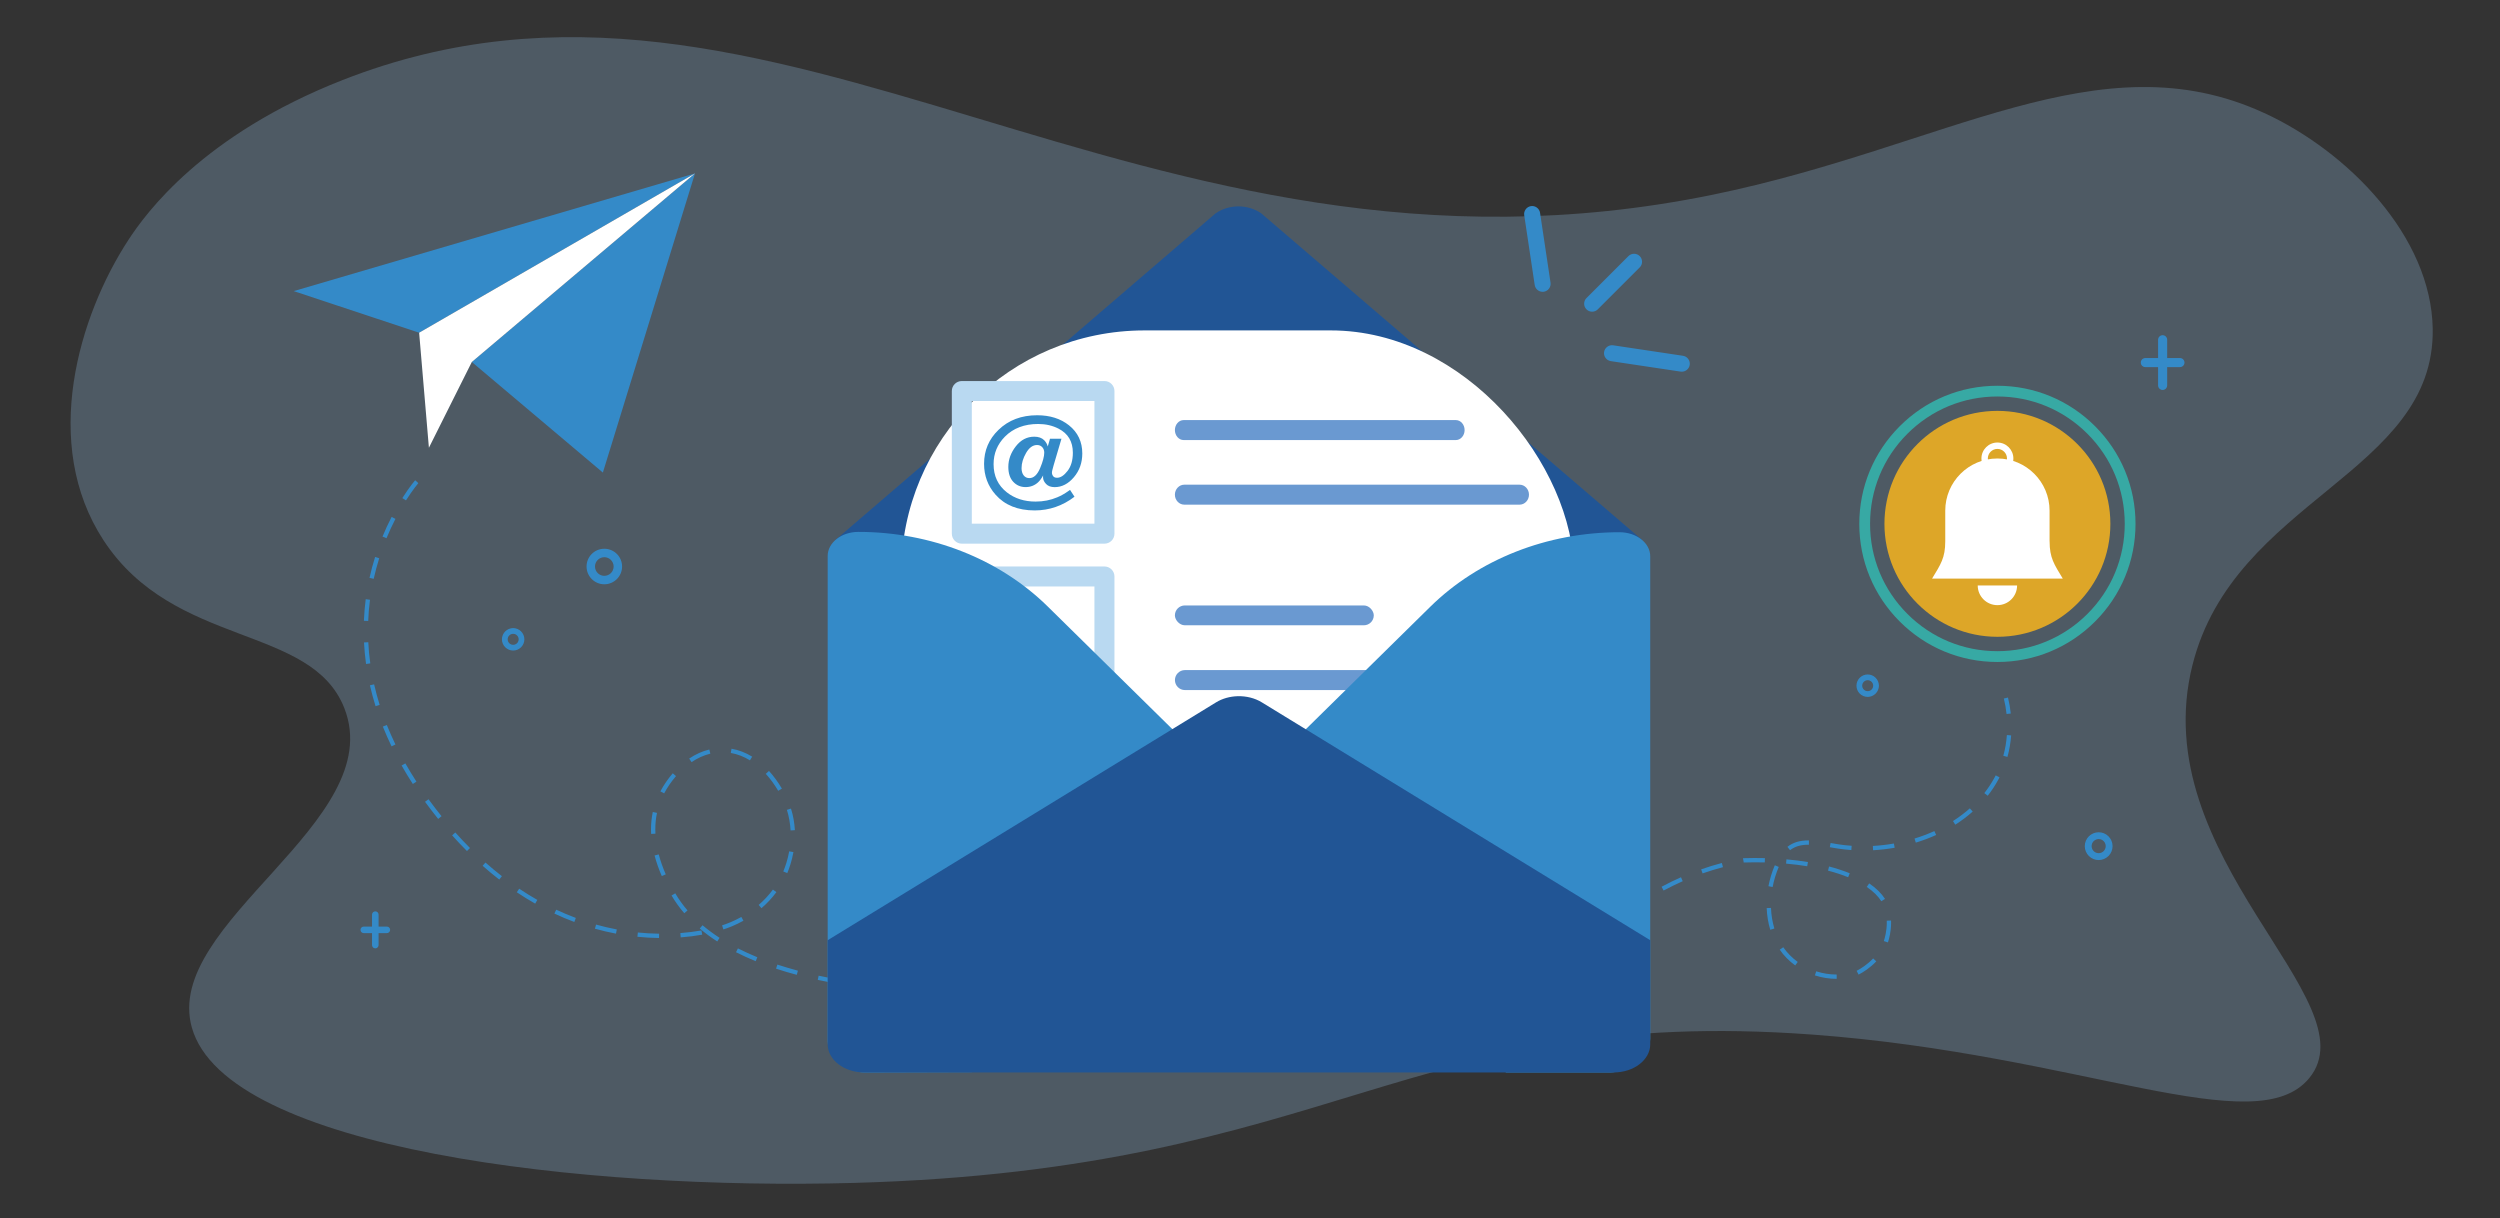 <?xml version="1.0" encoding="UTF-8"?>
<svg width="673px" height="328px" viewBox="0 0 673 328" version="1.1" xmlns="http://www.w3.org/2000/svg" xmlns:xlink="http://www.w3.org/1999/xlink">
    <rect x="0" y="0" width="673" height="328" fill="#333333" stroke="none"/>
    <title>Artboard</title>
    <g id="Artboard" stroke="none" stroke-width="1" fill="none" fill-rule="evenodd">
        <g id="Emails-Copy" transform="translate(19, 10)" fill-rule="nonzero">
            <g id="Group" opacity="0.25" fill="#9FCEF7">
                <path d="M590.522,20.426 C546.182,0.006 504.922,29.506 442.172,42.396 C286.912,74.306 190.672,-34.554 73.182,11.566 C35.542,26.346 20.272,47.386 15.592,54.546 C2.252,74.946 -8.138,109.396 8.852,135.416 C27.892,164.576 64.842,157.946 73.712,180.676 C85.652,211.266 24.672,238.426 32.652,266.636 C41.972,299.566 138.642,310.456 210.982,308.436 C340.742,304.806 360.422,260.536 468.842,268.506 C541.382,273.836 588.362,297.756 602.682,280.186 C619.602,259.426 558.122,221.016 571.222,168.996 C582.452,124.376 636.532,117.476 635.887,78.486 C635.472,53.626 613.052,30.786 590.522,20.416 L590.522,20.426 Z" id="Path"></path>
            </g>
            <path d="M340.882,272.606 C340.082,272.606 339.282,272.606 338.482,272.596 L338.482,271.436 C340.422,271.456 342.362,271.456 344.262,271.426 L344.282,272.586 C343.162,272.606 342.012,272.616 340.882,272.616 L340.882,272.606 Z M332.682,272.456 C330.792,272.386 328.842,272.296 326.882,272.176 L326.952,271.026 C328.902,271.146 330.842,271.236 332.722,271.306 L332.682,272.466 L332.682,272.456 Z M350.082,272.396 L350.022,271.246 C351.972,271.146 353.912,271.016 355.772,270.856 L355.872,272.006 C353.992,272.166 352.052,272.296 350.082,272.396 Z M321.102,271.776 C319.222,271.626 317.282,271.446 315.332,271.256 L315.442,270.106 C317.382,270.296 319.312,270.476 321.192,270.626 L321.102,271.776 L321.102,271.776 Z M361.652,271.386 L361.502,270.236 C363.452,269.986 365.362,269.696 367.192,269.366 L367.392,270.506 C365.542,270.836 363.612,271.136 361.652,271.386 Z M309.572,270.626 C307.682,270.406 305.752,270.166 303.822,269.906 L303.972,268.756 C305.892,269.016 307.822,269.256 309.702,269.476 L309.572,270.626 Z M373.092,269.306 L372.822,268.186 C374.732,267.726 376.592,267.206 378.352,266.656 L378.702,267.756 C376.912,268.326 375.032,268.846 373.092,269.316 L373.092,269.306 Z M298.082,269.096 C296.202,268.816 294.282,268.516 292.352,268.206 L292.542,267.066 C294.462,267.376 296.382,267.676 298.252,267.956 L298.082,269.096 L298.082,269.096 Z M286.642,267.236 C284.762,266.906 282.842,266.556 280.942,266.196 L281.162,265.056 C283.052,265.416 284.972,265.766 286.852,266.096 L286.652,267.236 L286.642,267.236 Z M384.182,265.766 L383.742,264.696 C385.552,263.946 387.292,263.126 388.912,262.256 L389.462,263.276 C387.812,264.166 386.032,265.006 384.182,265.776 L384.182,265.766 Z M275.252,265.076 C273.372,264.696 271.462,264.296 269.582,263.896 L269.822,262.766 C271.702,263.166 273.612,263.566 275.482,263.946 L275.252,265.076 Z M263.922,262.636 C262.032,262.206 260.132,261.766 258.282,261.316 L258.552,260.196 C260.412,260.646 262.302,261.086 264.182,261.516 L263.922,262.646 L263.922,262.636 Z M394.432,260.176 L393.762,259.236 C395.342,258.106 396.812,256.886 398.142,255.606 L398.942,256.436 C397.572,257.756 396.052,259.016 394.432,260.176 Z M252.652,259.926 C250.712,259.436 248.822,258.936 247.042,258.456 L247.342,257.336 C249.122,257.816 251.002,258.306 252.942,258.796 L252.662,259.916 L252.652,259.926 Z M237.322,257.356 C236.832,257.356 236.312,257.356 235.762,257.356 L235.762,256.196 C238.372,256.216 240.402,256.176 241.532,256.146 L241.562,257.306 C240.662,257.336 239.192,257.366 237.312,257.366 L237.322,257.356 Z M229.952,257.216 C228.022,257.146 226.062,257.036 224.152,256.906 L224.232,255.756 C226.132,255.886 228.072,255.986 230.002,256.066 L229.962,257.226 L229.952,257.216 Z M218.362,256.426 C216.412,256.236 214.472,256.006 212.592,255.756 L212.742,254.606 C214.612,254.856 216.542,255.076 218.472,255.266 L218.362,256.416 L218.362,256.426 Z M206.852,254.886 C204.912,254.556 202.992,254.186 201.142,253.786 L201.382,252.656 C203.212,253.046 205.112,253.416 207.042,253.746 L206.852,254.886 L206.852,254.886 Z M475.442,253.506 C473.452,253.506 471.472,253.196 469.572,252.576 L469.922,251.476 C471.702,252.046 473.562,252.346 475.432,252.346 L475.432,253.506 L475.442,253.506 Z M195.492,252.426 C193.572,251.916 191.692,251.356 189.912,250.766 L190.272,249.666 C192.032,250.246 193.892,250.796 195.792,251.306 L195.492,252.426 L195.492,252.426 Z M481.332,252.376 L480.802,251.346 C481.982,250.736 483.712,249.656 485.252,248.006 L486.092,248.796 C484.432,250.566 482.582,251.716 481.332,252.366 L481.332,252.376 Z M402.872,252.116 L401.992,251.366 L402.242,251.066 C403.282,249.846 404.452,248.466 405.782,246.976 L406.642,247.746 C405.322,249.216 404.152,250.596 403.122,251.816 L402.872,252.116 L402.872,252.116 Z M464.272,249.896 C462.632,248.706 461.232,247.286 460.102,245.656 L461.052,244.996 C462.112,246.516 463.422,247.846 464.952,248.956 L464.272,249.896 L464.272,249.896 Z M184.442,248.756 C182.592,247.996 180.802,247.186 179.132,246.336 L179.652,245.306 C181.292,246.136 183.042,246.936 184.872,247.686 L184.432,248.756 L184.442,248.756 Z M489.232,243.696 L488.132,243.336 C488.422,242.436 488.922,240.596 488.922,238.406 C488.922,238.216 488.922,238.036 488.912,237.846 L490.072,237.806 C490.072,238.006 490.082,238.216 490.082,238.416 C490.082,240.766 489.552,242.736 489.232,243.706 L489.232,243.696 Z M410.592,243.556 L409.772,242.736 C411.162,241.336 412.592,239.996 414.002,238.746 L414.762,239.616 C413.362,240.846 411.962,242.176 410.582,243.556 L410.592,243.556 Z M174.072,243.436 C172.382,242.346 170.802,241.176 169.372,239.956 L170.122,239.076 C171.522,240.256 173.062,241.396 174.712,242.466 L174.082,243.436 L174.072,243.436 Z M158.412,242.516 C156.482,242.486 154.522,242.376 152.592,242.176 L152.712,241.026 C154.612,241.216 156.532,241.326 158.432,241.356 L158.412,242.516 L158.412,242.516 Z M164.242,242.336 L164.152,241.186 C166.092,241.036 168.002,240.796 169.832,240.476 L170.032,241.616 C168.172,241.946 166.222,242.196 164.242,242.346 L164.242,242.336 Z M146.822,241.336 C144.922,240.976 143.012,240.526 141.152,240.006 L141.462,238.896 C143.302,239.406 145.172,239.856 147.042,240.206 L146.822,241.346 L146.822,241.336 Z M457.552,240.296 C456.992,238.446 456.672,236.486 456.592,234.456 L457.752,234.416 C457.822,236.346 458.132,238.206 458.662,239.956 L457.552,240.296 L457.552,240.296 Z M175.732,240.206 L175.382,239.106 C176.582,238.726 178.452,238.026 180.572,236.846 L181.132,237.856 C178.922,239.086 176.972,239.816 175.732,240.206 Z M135.612,238.196 C133.812,237.526 132.002,236.766 130.242,235.936 L130.732,234.886 C132.462,235.696 134.242,236.446 136.012,237.106 L135.612,238.186 L135.612,238.196 Z M419.212,235.966 L418.512,235.046 C420.062,233.866 421.662,232.736 423.282,231.696 L423.912,232.666 C422.322,233.696 420.742,234.806 419.222,235.966 L419.212,235.966 Z M165.202,235.836 C163.902,234.326 162.752,232.726 161.782,231.066 L162.782,230.486 C163.712,232.076 164.822,233.626 166.082,235.086 L165.202,235.846 L165.202,235.836 Z M185.982,234.486 L185.232,233.606 C186.682,232.356 187.972,230.966 189.072,229.476 L190.002,230.166 C188.852,231.726 187.492,233.186 185.982,234.486 Z M125.072,233.256 C123.412,232.316 121.742,231.286 120.122,230.196 L120.762,229.236 C122.362,230.306 124.002,231.316 125.642,232.256 L125.072,233.266 L125.072,233.256 Z M487.462,232.616 C486.592,231.246 485.272,229.946 483.532,228.766 L484.182,227.806 C486.052,229.076 487.482,230.486 488.442,231.986 L487.462,232.606 L487.462,232.616 Z M428.842,229.736 L428.292,228.716 C429.992,227.796 431.752,226.936 433.522,226.156 L433.992,227.216 C432.252,227.986 430.522,228.836 428.842,229.736 L428.842,229.736 Z M458.202,228.786 L457.062,228.566 C457.432,226.636 458.012,224.736 458.782,222.926 L459.842,223.376 C459.102,225.106 458.552,226.926 458.192,228.776 L458.202,228.786 Z M115.402,226.786 C113.892,225.616 112.392,224.366 110.922,223.066 L111.692,222.196 C113.132,223.476 114.622,224.706 116.112,225.866 L115.402,226.776 L115.402,226.786 Z M478.522,226.156 C476.882,225.486 475.062,224.886 473.102,224.376 L473.392,223.256 C475.392,223.786 477.262,224.396 478.952,225.086 L478.512,226.156 L478.522,226.156 Z M159.152,225.836 C158.332,223.956 157.682,222.096 157.212,220.296 L158.332,220.006 C158.792,221.746 159.422,223.556 160.222,225.376 L159.162,225.836 L159.152,225.836 Z M439.332,225.116 L438.952,224.026 C440.772,223.386 442.642,222.816 444.522,222.316 L444.822,223.436 C442.972,223.926 441.132,224.496 439.342,225.116 L439.332,225.116 Z M192.932,225.036 L191.862,224.596 C192.352,223.416 193.032,221.516 193.452,219.176 L194.592,219.386 C194.152,221.836 193.442,223.816 192.932,225.046 L192.932,225.036 Z M467.502,223.196 C465.682,222.896 463.762,222.656 461.812,222.486 L461.912,221.336 C463.902,221.516 465.842,221.756 467.692,222.056 L467.502,223.196 L467.502,223.196 Z M450.412,222.186 L450.412,222.186 C450.412,222.186 450.412,222.186 450.402,222.186 L450.402,222.086 C450.402,222.086 450.212,221.046 450.212,221.046 L450.372,221.026 C452.312,220.966 454.252,220.956 456.112,221.006 L456.082,222.166 C454.262,222.116 452.352,222.126 450.452,222.186 L450.422,222.186 L450.412,222.186 Z M106.702,219.096 C105.352,217.746 104.012,216.326 102.712,214.876 L103.572,214.106 C104.862,215.546 106.192,216.956 107.522,218.286 L106.702,219.106 L106.702,219.096 Z M485.232,218.876 L485.172,217.726 C487.062,217.626 488.972,217.406 490.842,217.076 L491.042,218.216 C489.122,218.556 487.172,218.776 485.232,218.886 L485.232,218.876 Z M462.882,218.876 L462.172,217.966 C463.672,216.786 465.482,216.236 467.862,216.236 L467.962,216.236 C467.962,216.236 467.962,217.396 467.962,217.396 L467.862,217.396 C465.752,217.396 464.172,217.866 462.882,218.876 Z M479.382,218.836 C478.182,218.756 476.992,218.616 475.832,218.446 C475.082,218.336 474.332,218.206 473.592,218.076 L473.792,216.936 C474.522,217.066 475.262,217.186 476.002,217.306 C477.132,217.476 478.292,217.606 479.462,217.686 L479.382,218.836 L479.382,218.836 Z M496.732,216.846 L496.392,215.736 C498.232,215.176 500.032,214.496 501.732,213.726 L502.212,214.776 C500.462,215.566 498.622,216.266 496.732,216.836 L496.732,216.846 Z M156.282,214.486 C156.262,214.066 156.252,213.646 156.252,213.236 C156.252,211.646 156.412,210.076 156.732,208.586 L157.862,208.826 C157.562,210.246 157.412,211.726 157.412,213.236 C157.412,213.626 157.422,214.026 157.442,214.426 L156.292,214.486 L156.282,214.486 Z M193.822,213.546 C193.722,211.646 193.392,209.786 192.832,208.016 L193.932,207.666 C194.522,209.536 194.872,211.496 194.982,213.486 L193.832,213.546 L193.822,213.546 Z M507.362,212.006 L506.742,211.026 C508.372,209.986 509.902,208.836 511.282,207.606 L512.052,208.476 C510.622,209.746 509.042,210.936 507.362,212.006 L507.362,212.006 Z M98.952,210.446 C97.872,209.106 96.802,207.716 95.762,206.306 C95.642,206.146 95.532,205.996 95.422,205.836 L96.362,205.156 C96.472,205.306 96.592,205.466 96.702,205.616 C97.732,207.016 98.792,208.396 99.862,209.716 L98.962,210.446 L98.952,210.446 Z M516.092,204.216 L515.182,203.496 C516.242,202.146 517.192,200.696 517.992,199.206 C518.082,199.046 518.162,198.886 518.242,198.726 L519.272,199.256 C519.192,199.426 519.102,199.586 519.012,199.756 C518.182,201.306 517.202,202.806 516.092,204.216 L516.092,204.216 Z M159.792,203.576 L158.772,203.036 C159.682,201.326 160.832,199.646 162.112,198.166 L162.982,198.926 C161.762,200.336 160.652,201.946 159.792,203.576 Z M190.492,202.886 C189.492,201.196 188.372,199.656 187.152,198.316 L188.012,197.536 C189.282,198.936 190.452,200.536 191.492,202.296 L190.492,202.886 Z M92.132,201.046 C91.062,199.406 90.052,197.726 89.112,196.076 L90.122,195.506 C91.052,197.136 92.052,198.786 93.102,200.416 L92.132,201.046 L92.132,201.046 Z M167.172,195.166 L166.522,194.206 C168.252,193.036 170.082,192.216 171.952,191.766 L172.222,192.886 C170.482,193.306 168.782,194.076 167.162,195.166 L167.172,195.166 Z M182.882,194.686 C181.242,193.666 179.502,193.006 177.732,192.696 L177.922,191.556 C179.842,191.886 181.712,192.606 183.492,193.696 L182.882,194.676 L182.882,194.686 Z M521.412,193.766 L520.292,193.456 C520.792,191.656 521.112,189.786 521.252,187.876 L522.402,187.966 C522.252,189.946 521.922,191.896 521.402,193.766 L521.412,193.766 Z M86.412,190.926 C85.562,189.166 84.772,187.376 84.062,185.596 L85.132,185.166 C85.832,186.906 86.612,188.676 87.452,190.416 L86.412,190.916 L86.412,190.926 Z M521.162,182.206 C521.012,180.796 520.772,179.396 520.432,178.046 L521.552,177.776 C521.892,179.186 522.152,180.636 522.302,182.086 L521.152,182.206 L521.162,182.206 Z M82.102,180.116 C81.522,178.256 81.012,176.356 80.582,174.486 L81.712,174.226 C82.132,176.066 82.632,177.926 83.202,179.756 L82.102,180.106 L82.102,180.116 Z M79.542,168.756 C79.272,166.836 79.092,164.876 78.992,162.946 L80.142,162.886 C80.232,164.776 80.412,166.696 80.682,168.586 L79.532,168.746 L79.542,168.756 Z M80.122,157.166 L78.962,157.116 C79.042,155.186 79.202,153.226 79.452,151.306 L80.602,151.456 C80.352,153.346 80.192,155.266 80.122,157.166 Z M81.602,145.816 L80.472,145.566 C80.892,143.686 81.392,141.786 81.982,139.936 L83.082,140.286 C82.512,142.106 82.012,143.976 81.602,145.826 L81.602,145.816 Z M85.042,134.886 L83.972,134.446 C84.712,132.656 85.532,130.866 86.422,129.156 L87.452,129.686 C86.582,131.376 85.772,133.126 85.042,134.896 L85.042,134.886 Z M90.292,124.706 L89.312,124.086 C91.302,120.946 92.752,119.286 92.762,119.276 L93.612,120.066 C93.612,120.066 92.182,121.726 90.292,124.706 L90.292,124.706 Z" id="Shape" fill="#348AC8"></path>
            <path d="M308.232,47.436 L205.822,135.416 L207.732,175.226 C207.732,179.976 213.462,247.296 218.912,247.296 L314.532,183.306 L400.692,240.726 C406.142,240.726 416.662,178.166 416.662,173.416 L423.032,135.326 L320.532,47.436 C316.932,44.936 311.832,44.936 308.242,47.436 L308.232,47.436 Z" id="Path" fill="#215595"></path>
            <rect id="Rectangle" fill="#FFFFFF" x="223.592" y="78.946" width="181.17" height="184.24" rx="65.53"></rect>
            <g id="Group" transform="translate(237.232, 92.576)">
                <path d="M41.09,93.7 L2.69,93.7 C1.2,93.7 0,92.49 0,91.01 L0,52.61 C0,51.12 1.21,49.92 2.69,49.92 L41.09,49.92 C42.58,49.92 43.78,51.13 43.78,52.61 L43.78,91.01 C43.78,92.5 42.57,93.7 41.09,93.7 Z M5.38,88.31 L38.39,88.31 L38.39,55.3 L5.38,55.3 L5.38,88.31 Z" id="Shape" fill="#B9D9F1"></path>
                <path d="M158.59,83.19 L62.75,83.19 C61.26,83.19 60.06,81.98 60.06,80.5 C60.06,79.02 61.27,77.81 62.75,77.81 L158.59,77.81 C160.08,77.81 161.28,79.02 161.28,80.5 C161.28,81.98 160.07,83.19 158.59,83.19 Z" id="Path" fill="#6A99D1"></path>
                <rect id="Rectangle" fill="#6A99D1" x="60.05" y="60.41" width="53.54" height="5.34" rx="2.67"></rect>
                <g>
                    <path d="M41.09,43.78 L2.69,43.78 C1.2,43.78 0,42.57 0,41.09 L0,2.69 C0,1.2 1.21,0 2.69,0 L41.09,0 C42.58,0 43.78,1.21 43.78,2.69 L43.78,41.09 C43.78,42.58 42.57,43.78 41.09,43.78 Z M5.38,38.39 L38.39,38.39 L38.39,5.38 L5.38,5.38 L5.38,38.39 Z" id="Shape" fill="#B9D9F1"></path>
                    <path d="M135.68,15.89 L62.41,15.89 C61.11,15.89 60.05,14.68 60.05,13.2 C60.05,11.72 61.11,10.51 62.41,10.51 L135.68,10.51 C136.98,10.51 138.04,11.72 138.04,13.2 C138.04,14.68 136.98,15.89 135.68,15.89 Z" id="Path" fill="#6A99D1"></path>
                    <path d="M152.83,33.28 L62.59,33.28 C61.19,33.28 60.05,32.07 60.05,30.59 C60.05,29.11 61.19,27.9 62.59,27.9 L152.83,27.9 C154.23,27.9 155.37,29.11 155.37,30.59 C155.37,32.07 154.23,33.28 152.83,33.28 Z" id="Path" fill="#6A99D1"></path>
                </g>
            </g>
            <path d="M316.622,201.956 L366.032,153.336 C379.012,140.566 397.532,133.276 416.972,133.276 L416.972,133.276 C421.542,133.276 425.242,136.176 425.242,139.756 L425.242,269.706 C425.242,273.286 419.072,278.716 414.502,278.716 L386.422,278.716 L316.612,210.036 C314.282,207.736 314.282,204.256 316.612,201.966 L316.622,201.956 Z" id="Path" fill="#348AC8"></path>
            <path d="M312.432,201.866 L263.022,153.246 C250.042,140.476 231.522,133.186 212.082,133.186 L212.082,133.186 C207.512,133.186 203.812,136.086 203.812,139.666 L203.812,270.396 C203.812,273.976 209.112,278.716 213.672,278.716 L242.622,278.626 L312.432,209.946 C314.762,207.646 314.762,204.166 312.432,201.876 L312.432,201.866 Z" id="Path" fill="#348AC8"></path>
            <path d="M425.242,243.106 L425.242,271.126 C425.242,275.316 420.822,278.706 415.382,278.706 L213.672,278.706 C208.222,278.706 203.812,275.306 203.812,271.126 L203.812,243.106 L308.382,179.066 C310.082,178.026 312.122,177.476 314.182,177.416 C316.472,177.356 318.782,177.906 320.672,179.066 L425.242,243.106 Z" id="Path" fill="#215595"></path>
            <polygon id="Path" fill="#348AC8" points="168.092 36.676 146.722 106.086 143.292 117.216 133.532 108.976 108.012 87.446"></polygon>
            <polygon id="Path" fill="#348AC8" points="168.092 36.676 93.832 79.566 60.062 68.366"></polygon>
            <polygon id="Path" fill="#FFFFFF" points="168.092 36.676 108.012 87.446 96.462 110.536 93.832 79.566"></polygon>
            <circle id="Oval" fill="#DDA628" cx="518.702" cy="131.016" r="30.41"></circle>
            <g id="Group" transform="translate(501.112, 109.126)" fill="#FFFFFF">
                <path d="M31.63,26.59 L31.63,18.34 C31.63,10.59 25.34,4.3 17.59,4.3 L17.59,4.3 C9.84,4.3 3.55,10.59 3.55,18.34 L3.55,26.59 C3.55,31.08 2.32,32.79 0,36.63 L35.19,36.63 C32.87,32.79 31.64,31.08 31.64,26.59 L31.63,26.59 Z" id="Path"></path>
                <path d="M17.59,43.78 L17.59,43.78 C14.66,43.78 12.29,41.41 12.29,38.48 L22.89,38.48 C22.89,41.41 20.52,43.78 17.59,43.78 L17.59,43.78 Z" id="Path"></path>
                <path d="M17.59,-2.84217094e-14 C15.22,-2.84217094e-14 13.29,1.93 13.29,4.3 C13.29,6.67 15.22,8.6 17.59,8.6 C19.96,8.6 21.89,6.67 21.89,4.3 C21.89,1.93 19.96,-2.84217094e-14 17.59,-2.84217094e-14 Z M17.59,6.88 C16.16,6.88 15.01,5.72 15.01,4.3 C15.01,2.88 16.17,1.72 17.59,1.72 C19.01,1.72 20.17,2.88 20.17,4.3 C20.17,5.72 19.01,6.88 17.59,6.88 Z" id="Shape"></path>
            </g>
            <path d="M518.702,168.206 C508.772,168.206 499.432,164.336 492.412,157.316 C485.392,150.296 481.522,140.956 481.522,131.026 C481.522,121.096 485.392,111.756 492.412,104.736 C499.432,97.716 508.772,93.846 518.702,93.846 C528.632,93.846 537.972,97.716 544.992,104.736 C552.012,111.756 555.882,121.096 555.882,131.026 C555.882,140.956 552.012,150.296 544.992,157.316 C537.972,164.336 528.632,168.206 518.702,168.206 Z M518.702,96.736 C509.542,96.736 500.932,100.306 494.462,106.776 C487.982,113.256 484.422,121.856 484.422,131.016 C484.422,140.176 487.992,148.786 494.462,155.256 C500.942,161.736 509.542,165.296 518.702,165.296 C527.862,165.296 536.472,161.726 542.942,155.256 C549.422,148.776 552.982,140.176 552.982,131.016 C552.982,121.856 549.412,113.246 542.942,106.776 C536.462,100.296 527.862,96.736 518.702,96.736 Z" id="Shape" fill="#37A9A4"></path>
            <g id="Group" transform="translate(407.452, 58.316)" fill="#348AC8">
                <path d="M2.15,15.16 C1.71,15.16 1.27,14.99 0.93,14.66 C0.26,13.99 0.26,12.9 0.93,12.22 L12.22,0.93 C12.89,0.26 13.98,0.26 14.66,0.93 C15.33,1.6 15.33,2.69 14.66,3.37 L3.37,14.66 C3.03,15 2.59,15.16 2.15,15.16 L2.15,15.16 Z" id="Path"></path>
                <path d="M2.15,15.59 C1.57,15.59 1.03,15.37 0.63,14.96 C0.22,14.55 0,14.01 0,13.44 C0,12.87 0.22,12.32 0.63,11.92 L11.92,0.63 C12.76,-0.21 14.13,-0.21 14.96,0.63 C15.37,1.04 15.59,1.58 15.59,2.15 C15.59,2.72 15.37,3.27 14.96,3.67 L3.67,14.96 C3.26,15.37 2.72,15.59 2.15,15.59 L2.15,15.59 Z M13.44,0.86 C13.11,0.86 12.78,0.99 12.53,1.24 L1.24,12.53 C1,12.77 0.86,13.1 0.86,13.44 C0.86,13.78 0.99,14.11 1.24,14.35 C1.48,14.59 1.81,14.73 2.15,14.73 C2.49,14.73 2.82,14.6 3.06,14.35 L14.35,3.06 C14.59,2.82 14.73,2.49 14.73,2.15 C14.73,1.81 14.6,1.48 14.35,1.24 C14.1,1 13.77,0.86 13.44,0.86 Z" id="Shape"></path>
            </g>
            <g id="Group" transform="translate(412.797, 82.931)" fill="#348AC8">
                <path d="M20.945,6.695 C20.855,6.695 20.775,6.695 20.685,6.675 L1.895,3.855 C0.955,3.715 0.305,2.835 0.445,1.895 C0.585,0.955 1.465,0.305 2.405,0.445 L21.195,3.265 C22.135,3.405 22.785,4.285 22.645,5.225 C22.515,6.075 21.785,6.695 20.945,6.695 Z" id="Path"></path>
                <path d="M20.945,7.125 C20.835,7.125 20.725,7.125 20.625,7.105 L1.835,4.285 C0.665,4.105 -0.155,3.005 0.025,1.835 C0.205,0.665 1.295,-0.155 2.475,0.025 L21.265,2.845 C22.435,3.025 23.255,4.125 23.075,5.295 C22.915,6.345 22.005,7.125 20.945,7.125 Z M2.155,0.855 C1.525,0.855 0.975,1.315 0.875,1.955 C0.765,2.655 1.255,3.315 1.965,3.425 L20.755,6.245 C20.815,6.245 20.885,6.255 20.945,6.255 C21.575,6.255 22.125,5.785 22.225,5.155 C22.335,4.455 21.845,3.795 21.135,3.685 L2.345,0.865 C2.285,0.865 2.215,0.855 2.155,0.855 Z" id="Shape"></path>
            </g>
            <g id="Group" transform="translate(391.296, 45.46)" fill="#348AC8">
                <path d="M4.976,22.666 C4.136,22.666 3.406,22.056 3.276,21.196 L0.456,2.406 C0.316,1.466 0.966,0.586 1.906,0.446 C2.846,0.306 3.726,0.956 3.866,1.896 L6.686,20.686 C6.826,21.626 6.176,22.506 5.236,22.646 C5.146,22.656 5.066,22.666 4.976,22.666 L4.976,22.666 Z" id="Path"></path>
                <path d="M4.976,23.096 C3.916,23.096 3.006,22.306 2.846,21.266 L0.026,2.476 C-0.064,1.906 0.086,1.336 0.426,0.876 C0.766,0.416 1.266,0.116 1.836,0.026 C2.406,-0.064 2.976,0.086 3.436,0.426 C3.896,0.766 4.206,1.266 4.286,1.836 L7.106,20.626 C7.196,21.196 7.046,21.766 6.706,22.226 C6.366,22.686 5.866,22.986 5.296,23.076 C5.186,23.096 5.086,23.096 4.976,23.096 L4.976,23.096 Z M2.156,0.866 C2.096,0.866 2.026,0.866 1.966,0.876 C1.626,0.926 1.326,1.106 1.116,1.386 C0.906,1.666 0.826,2.006 0.876,2.346 L3.696,21.136 C3.786,21.766 4.336,22.236 4.976,22.236 C5.036,22.236 5.106,22.236 5.166,22.226 C5.506,22.176 5.806,21.996 6.016,21.716 C6.226,21.436 6.306,21.096 6.256,20.756 L3.436,1.966 C3.386,1.626 3.206,1.326 2.926,1.116 C2.706,0.946 2.436,0.866 2.166,0.866 L2.156,0.866 Z" id="Shape"></path>
            </g>
            <path d="M263.642,108.116 L266.742,108.116 L264.642,115.236 C264.482,115.816 264.362,116.246 264.292,116.526 C264.222,116.806 264.182,117.046 264.182,117.256 C264.182,117.586 264.292,117.896 264.512,118.186 C264.732,118.476 265.082,118.616 265.562,118.616 C266.502,118.616 267.442,117.996 268.392,116.766 C269.342,115.536 269.812,113.906 269.812,111.866 C269.812,108.856 268.522,106.696 265.942,105.386 C264.322,104.556 262.502,104.136 260.482,104.136 C256.762,104.136 253.772,105.276 251.522,107.546 C249.492,109.606 248.472,112.066 248.472,114.946 C248.472,118.136 249.662,120.676 252.052,122.546 C254.162,124.196 256.742,125.026 259.782,125.026 C261.862,125.026 263.802,124.646 265.612,123.876 C266.592,123.476 267.612,122.896 268.662,122.156 L269.052,121.876 L270.252,123.716 C268.702,124.916 267.012,125.836 265.202,126.466 C263.392,127.096 261.512,127.406 259.562,127.406 C255.022,127.406 251.502,125.996 249.012,123.176 C246.942,120.836 245.912,118.066 245.912,114.856 C245.912,111.266 247.202,108.226 249.782,105.736 C252.492,103.096 255.972,101.786 260.202,101.786 C263.652,101.786 266.502,102.686 268.772,104.496 C271.152,106.396 272.352,108.926 272.352,112.076 C272.352,114.556 271.602,116.686 270.092,118.466 C268.582,120.246 266.862,121.136 264.922,121.136 C263.912,121.136 263.142,120.856 262.602,120.286 C262.062,119.716 261.792,119.136 261.792,118.526 C261.792,118.446 261.792,118.366 261.792,118.276 C261.792,118.186 261.802,118.086 261.812,117.976 C261.392,118.766 260.932,119.396 260.422,119.866 C259.492,120.706 258.372,121.126 257.072,121.126 C255.772,121.126 254.642,120.646 253.762,119.696 C252.882,118.746 252.442,117.416 252.442,115.706 C252.442,113.726 253.112,111.876 254.462,110.146 C255.812,108.416 257.462,107.556 259.422,107.556 C260.572,107.556 261.462,107.876 262.092,108.506 C262.572,108.996 262.892,109.566 263.062,110.196 L263.652,108.126 L263.642,108.116 Z M256.572,117.966 C256.932,118.456 257.452,118.706 258.112,118.706 C259.282,118.706 260.242,117.816 260.992,116.036 C261.742,114.256 262.112,112.856 262.112,111.846 C262.112,111.266 261.932,110.776 261.582,110.386 C261.232,109.996 260.762,109.796 260.172,109.796 C259.032,109.796 258.052,110.506 257.232,111.916 C256.412,113.336 256.002,114.706 256.002,116.026 C256.002,116.826 256.192,117.466 256.562,117.966 L256.572,117.966 Z" id="Shape" fill="#348AC8"></path>
            <g id="Group" transform="translate(138.902, 137.726)" fill="#348AC8">
                <path d="M4.78,9.37 C2.25,9.37 0.19,7.31 0.19,4.78 C0.19,2.25 2.25,0.19 4.78,0.19 C7.31,0.19 9.37,2.25 9.37,4.78 C9.37,7.31 7.31,9.37 4.78,9.37 Z M4.78,2.08 C3.29,2.08 2.07,3.29 2.07,4.79 C2.07,6.29 3.28,7.5 4.78,7.5 C6.28,7.5 7.49,6.29 7.49,4.79 C7.49,3.29 6.28,2.08 4.78,2.08 Z" id="Shape"></path>
                <path d="M4.78,9.56 C2.15,9.56 0,7.42 0,4.78 C0,2.14 2.14,0 4.78,0 C7.42,0 9.56,2.14 9.56,4.78 C9.56,7.42 7.42,9.56 4.78,9.56 Z M4.78,0.39 C2.36,0.39 0.39,2.36 0.39,4.78 C0.39,7.2 2.36,9.17 4.78,9.17 C7.2,9.17 9.17,7.2 9.17,4.78 C9.17,2.36 7.2,0.39 4.78,0.39 Z M4.78,7.68 C3.18,7.68 1.88,6.38 1.88,4.78 C1.88,3.18 3.18,1.88 4.78,1.88 C6.38,1.88 7.68,3.18 7.68,4.78 C7.68,6.38 6.38,7.68 4.78,7.68 Z M4.78,2.27 C3.39,2.27 2.27,3.4 2.27,4.78 C2.27,6.16 3.4,7.29 4.78,7.29 C6.16,7.29 7.29,6.16 7.29,4.78 C7.29,3.4 6.16,2.27 4.78,2.27 Z" id="Shape"></path>
            </g>
            <g id="Group" transform="translate(116.122, 159.086)" fill="#348AC8">
                <path d="M3.02,5.84 C1.46,5.84 0.19,4.57 0.19,3.01 C0.19,1.45 1.46,0.18 3.02,0.18 C4.58,0.18 5.85,1.45 5.85,3.01 C5.85,4.57 4.58,5.84 3.02,5.84 Z M3.02,1.34 C2.1,1.34 1.35,2.09 1.35,3.01 C1.35,3.93 2.1,4.68 3.02,4.68 C3.94,4.68 4.69,3.93 4.69,3.01 C4.69,2.09 3.94,1.34 3.02,1.34 Z" id="Shape"></path>
                <path d="M3.02,6.04 C1.35,6.04 0,4.68 0,3.02 C0,1.36 1.36,0 3.02,0 C4.68,0 6.04,1.36 6.04,3.02 C6.04,4.68 4.68,6.04 3.02,6.04 Z M3.02,0.38 C1.57,0.38 0.38,1.56 0.38,3.02 C0.38,4.48 1.56,5.66 3.02,5.66 C4.48,5.66 5.66,4.48 5.66,3.02 C5.66,1.56 4.48,0.38 3.02,0.38 Z M3.02,4.88 C1.99,4.88 1.16,4.04 1.16,3.02 C1.16,2 2,1.16 3.02,1.16 C4.04,1.16 4.88,2 4.88,3.02 C4.88,4.04 4.04,4.88 3.02,4.88 Z M3.02,1.54 C2.21,1.54 1.54,2.2 1.54,3.02 C1.54,3.84 2.2,4.5 3.02,4.5 C3.84,4.5 4.5,3.84 4.5,3.02 C4.5,2.2 3.84,1.54 3.02,1.54 Z" id="Shape"></path>
            </g>
            <g id="Group" transform="translate(480.762, 171.566)" fill="#348AC8">
                <path d="M3.02,5.84 C1.46,5.84 0.19,4.57 0.19,3.01 C0.19,1.45 1.46,0.18 3.02,0.18 C4.58,0.18 5.85,1.45 5.85,3.01 C5.85,4.57 4.58,5.84 3.02,5.84 Z M3.02,1.34 C2.1,1.34 1.35,2.09 1.35,3.01 C1.35,3.93 2.1,4.68 3.02,4.68 C3.94,4.68 4.69,3.93 4.69,3.01 C4.69,2.09 3.94,1.34 3.02,1.34 Z" id="Shape"></path>
                <path d="M3.02,6.04 C1.35,6.04 0,4.68 0,3.02 C0,1.36 1.36,0 3.02,0 C4.68,0 6.04,1.36 6.04,3.02 C6.04,4.68 4.68,6.04 3.02,6.04 Z M3.02,0.38 C1.57,0.38 0.38,1.56 0.38,3.02 C0.38,4.48 1.56,5.66 3.02,5.66 C4.48,5.66 5.66,4.48 5.66,3.02 C5.66,1.56 4.48,0.38 3.02,0.38 Z M3.02,4.88 C1.99,4.88 1.16,4.04 1.16,3.02 C1.16,2 2,1.16 3.02,1.16 C4.04,1.16 4.88,2 4.88,3.02 C4.88,4.04 4.04,4.88 3.02,4.88 Z M3.02,1.54 C2.21,1.54 1.54,2.2 1.54,3.02 C1.54,3.84 2.2,4.5 3.02,4.5 C3.84,4.5 4.5,3.84 4.5,3.02 C4.5,2.2 3.84,1.54 3.02,1.54 Z" id="Shape"></path>
            </g>
            <g id="Group" transform="translate(542.222, 214.046)" fill="#348AC8">
                <path d="M3.74,7.29 C1.78,7.29 0.19,5.7 0.19,3.74 C0.19,1.78 1.78,0.19 3.74,0.19 C5.7,0.19 7.29,1.78 7.29,3.74 C7.29,5.7 5.7,7.29 3.74,7.29 Z M3.74,1.65 C2.59,1.65 1.65,2.59 1.65,3.74 C1.65,4.89 2.59,5.83 3.74,5.83 C4.89,5.83 5.83,4.89 5.83,3.74 C5.83,2.59 4.89,1.65 3.74,1.65 Z" id="Shape"></path>
                <path d="M3.74,7.48 C1.68,7.48 0,5.8 0,3.74 C0,1.68 1.68,0 3.74,0 C5.8,0 7.48,1.68 7.48,3.74 C7.48,5.8 5.8,7.48 3.74,7.48 Z M3.74,0.38 C1.89,0.38 0.38,1.89 0.38,3.74 C0.38,5.59 1.89,7.1 3.74,7.1 C5.59,7.1 7.1,5.59 7.1,3.74 C7.1,1.89 5.59,0.38 3.74,0.38 Z M3.74,6.02 C2.48,6.02 1.45,4.99 1.45,3.73 C1.45,2.47 2.48,1.44 3.74,1.44 C5,1.44 6.03,2.47 6.03,3.73 C6.03,4.99 5,6.02 3.74,6.02 Z M3.74,1.83 C2.69,1.83 1.84,2.68 1.84,3.73 C1.84,4.78 2.69,5.63 3.74,5.63 C4.79,5.63 5.64,4.78 5.64,3.73 C5.64,2.68 4.79,1.83 3.74,1.83 Z" id="Shape"></path>
            </g>
            <g id="Group" transform="translate(78.042, 235.336)" fill="#348AC8">
                <path d="M7.09,4.3 L4.67,4.3 L4.67,0.89 C4.67,0.51 4.36,0.2 3.98,0.2 C3.6,0.2 3.29,0.51 3.29,0.89 L3.29,4.3 L0.87,4.3 C0.49,4.3 0.18,4.61 0.18,4.99 C0.18,5.37 0.49,5.68 0.87,5.68 L3.29,5.68 L3.29,9.09 C3.29,9.47 3.6,9.78 3.98,9.78 C4.36,9.78 4.67,9.47 4.67,9.09 L4.67,5.68 L7.09,5.68 C7.47,5.68 7.78,5.37 7.78,4.99 C7.78,4.61 7.47,4.3 7.09,4.3 Z" id="Path"></path>
                <path d="M3.99,9.96 C3.51,9.96 3.11,9.57 3.11,9.08 L3.11,5.86 L0.88,5.86 C0.4,5.86 -1.42108547e-14,5.47 -1.42108547e-14,4.98 C-1.42108547e-14,4.49 0.39,4.1 0.88,4.1 L3.11,4.1 L3.11,0.88 C3.11,0.4 3.5,0 3.99,0 C4.48,0 4.87,0.39 4.87,0.88 L4.87,4.1 L7.1,4.1 C7.58,4.1 7.98,4.49 7.98,4.98 C7.98,5.47 7.59,5.86 7.1,5.86 L4.87,5.86 L4.87,9.08 C4.87,9.56 4.48,9.96 3.99,9.96 L3.99,9.96 Z M0.89,4.49 C0.62,4.49 0.4,4.71 0.4,4.98 C0.4,5.25 0.62,5.47 0.89,5.47 L3.5,5.47 L3.5,9.07 C3.5,9.34 3.72,9.56 3.99,9.56 C4.26,9.56 4.48,9.34 4.48,9.07 L4.48,5.47 L7.09,5.47 C7.36,5.47 7.58,5.25 7.58,4.98 C7.58,4.71 7.36,4.49 7.09,4.49 L4.48,4.49 L4.48,0.89 C4.48,0.62 4.26,0.4 3.99,0.4 C3.72,0.4 3.5,0.62 3.5,0.89 L3.5,4.49 L0.89,4.49 Z" id="Shape"></path>
            </g>
            <g id="Group" transform="translate(557.302, 80.236)" fill="#348AC8">
                <path d="M10.54,6.34 L6.91,6.34 L6.91,1.22 C6.91,0.65 6.45,0.19 5.88,0.19 C5.31,0.19 4.85,0.65 4.85,1.22 L4.85,6.34 L1.22,6.34 C0.65,6.34 0.19,6.8 0.19,7.37 C0.19,7.94 0.65,8.4 1.22,8.4 L4.85,8.4 L4.85,13.52 C4.85,14.09 5.31,14.55 5.88,14.55 C6.45,14.55 6.91,14.09 6.91,13.52 L6.91,8.4 L10.54,8.4 C11.11,8.4 11.57,7.94 11.57,7.37 C11.57,6.8 11.11,6.34 10.54,6.34 Z" id="Path"></path>
                <path d="M5.88,14.74 C5.21,14.74 4.66,14.19 4.66,13.52 L4.66,8.59 L1.22,8.59 C0.55,8.59 0,8.04 0,7.37 C0,6.7 0.55,6.15 1.22,6.15 L4.66,6.15 L4.66,1.22 C4.66,0.55 5.21,0 5.88,0 C6.55,0 7.1,0.55 7.1,1.22 L7.1,6.15 L10.54,6.15 C11.21,6.15 11.76,6.7 11.76,7.37 C11.76,8.04 11.21,8.59 10.54,8.59 L7.1,8.59 L7.1,13.52 C7.1,14.19 6.55,14.74 5.88,14.74 L5.88,14.74 Z M1.22,6.53 C0.76,6.53 0.38,6.91 0.38,7.37 C0.38,7.83 0.76,8.21 1.22,8.21 L5.04,8.21 L5.04,13.52 C5.04,13.98 5.42,14.36 5.88,14.36 C6.34,14.36 6.72,13.98 6.72,13.52 L6.72,8.21 L10.54,8.21 C11,8.21 11.38,7.83 11.38,7.37 C11.38,6.91 11,6.53 10.54,6.53 L6.72,6.53 L6.72,1.22 C6.72,0.76 6.34,0.38 5.88,0.38 C5.42,0.38 5.04,0.76 5.04,1.22 L5.04,6.53 L1.22,6.53 Z" id="Shape"></path>
            </g>
        </g>
    </g>
</svg>